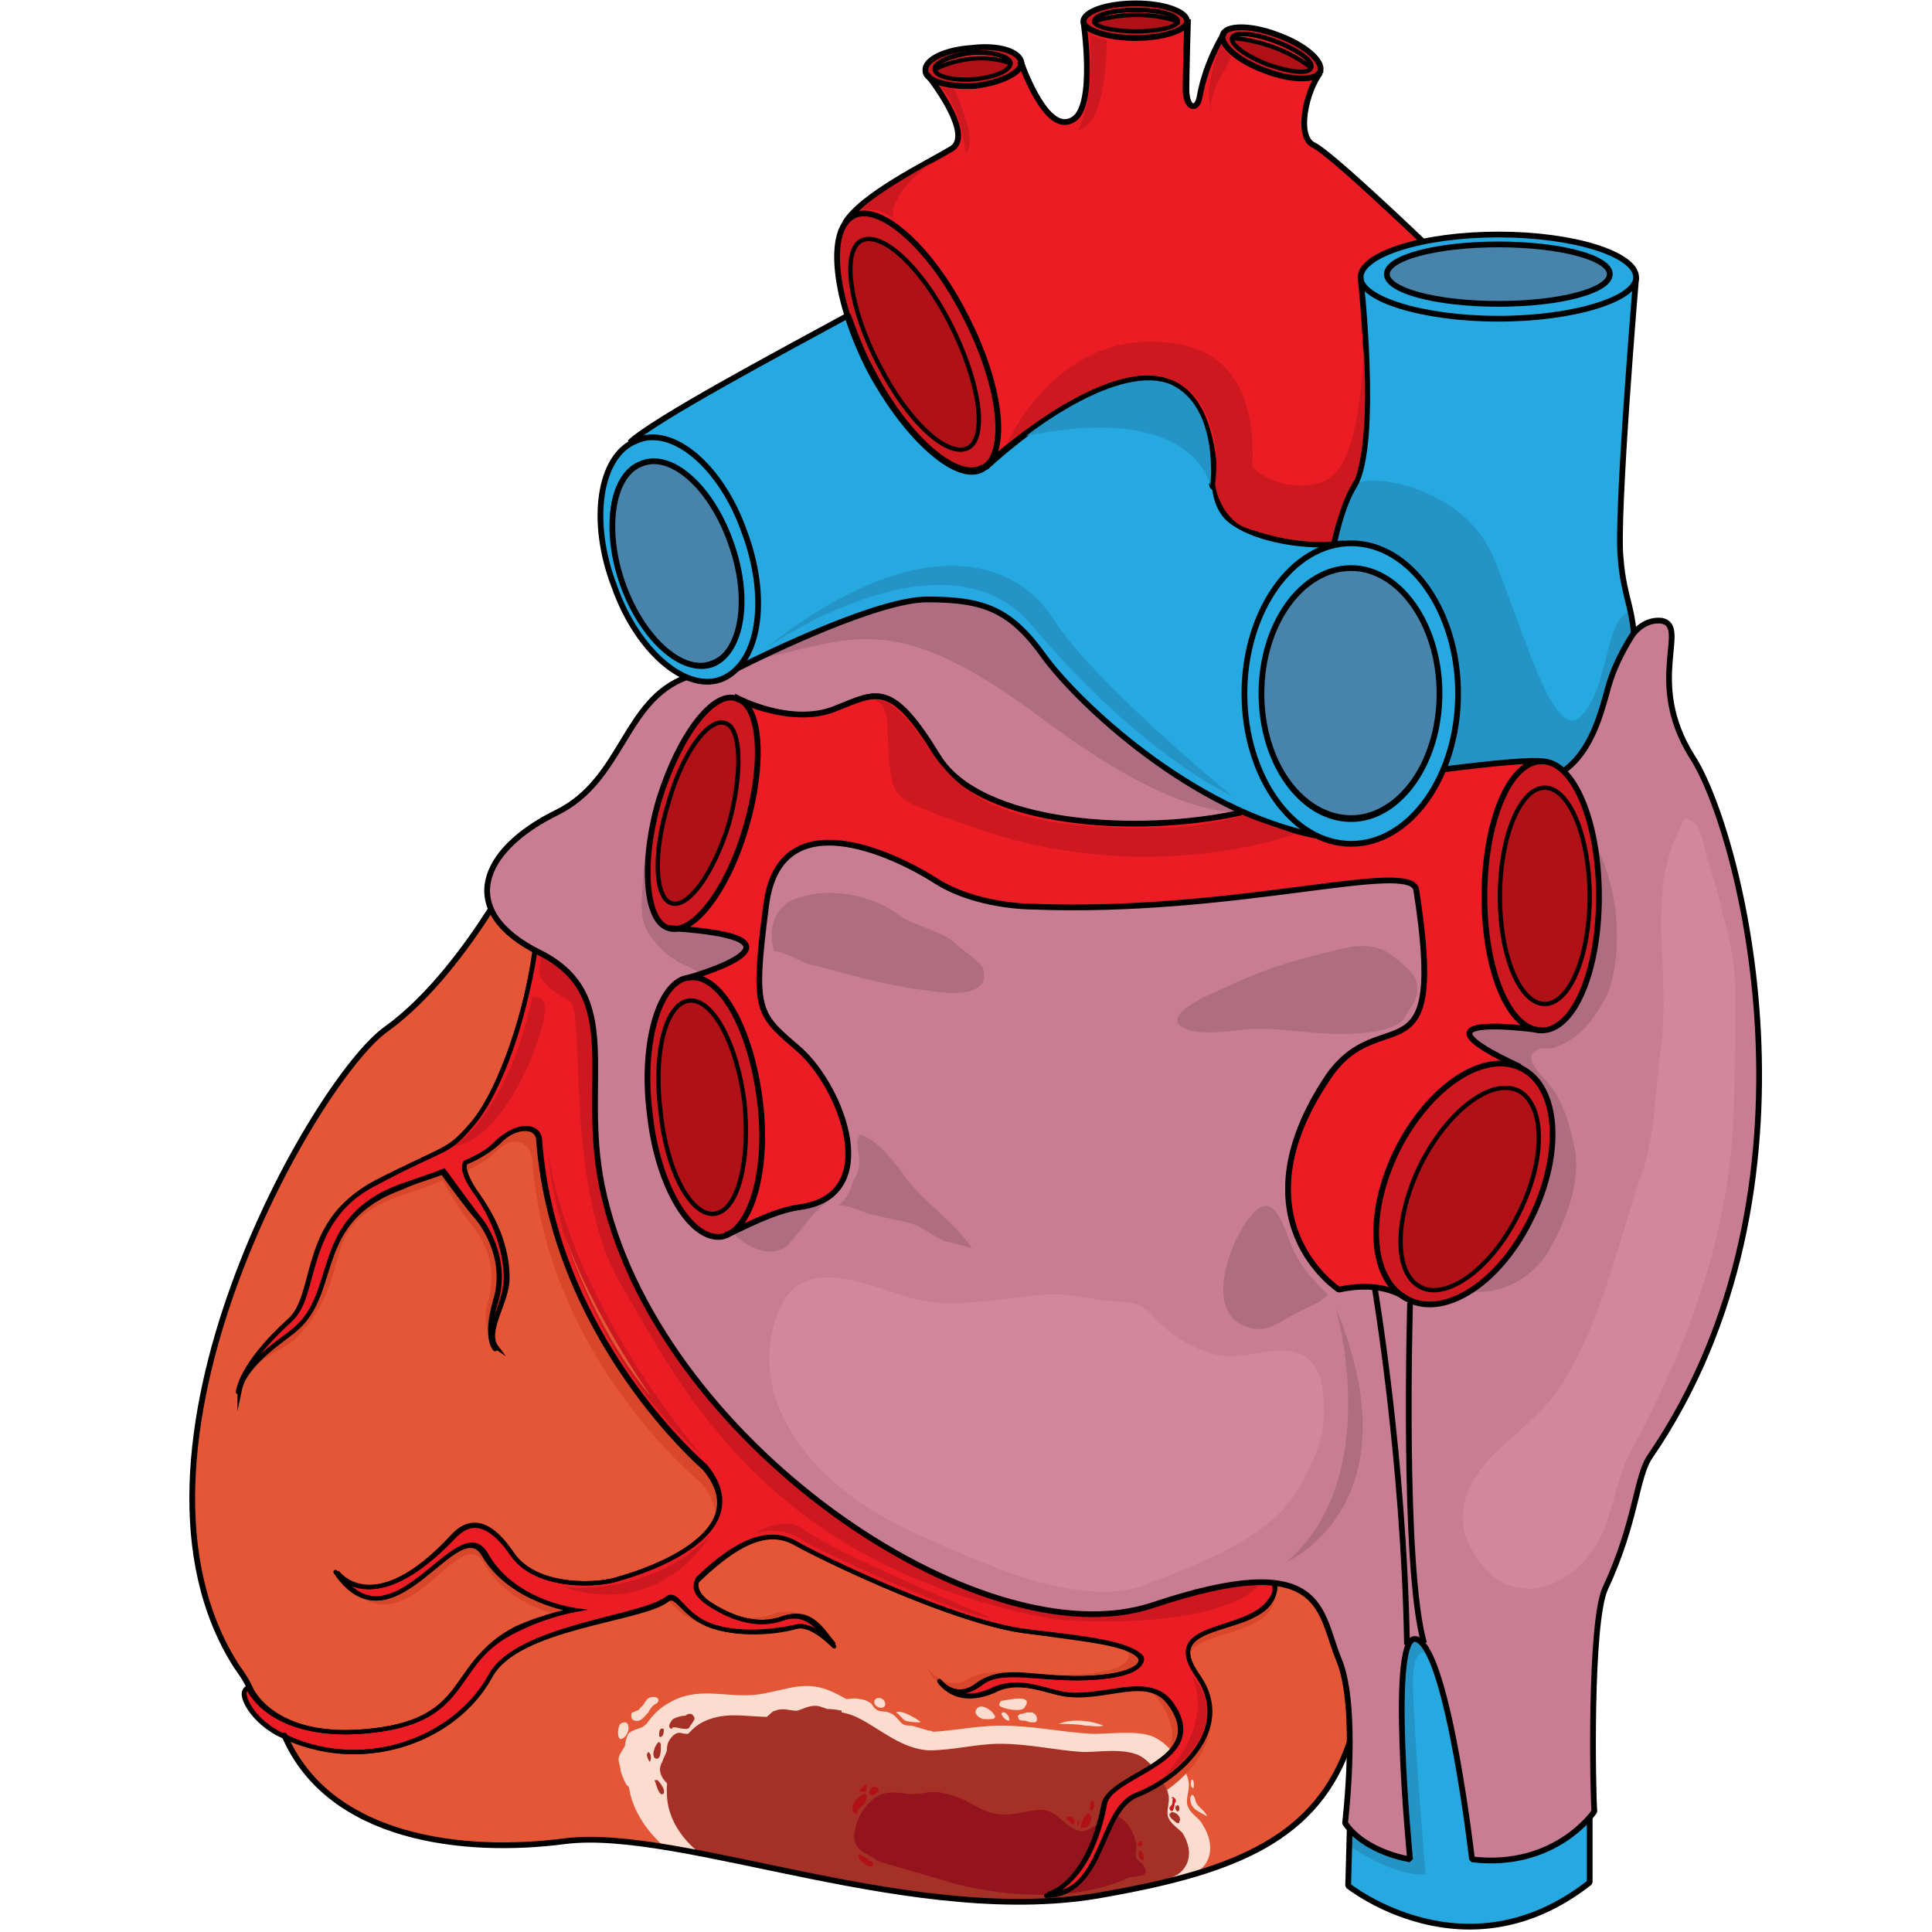 <?xml version="1.0" encoding="utf-8"?>
<!-- Created by: Science Figures, www.sciencefigures.org, Generator: Science Figures Editor -->
<!DOCTYPE svg PUBLIC "-//W3C//DTD SVG 1.1//EN" "http://www.w3.org/Graphics/SVG/1.1/DTD/svg11.dtd">
<svg version="1.1" id="Layer_1" xmlns="http://www.w3.org/2000/svg" xmlns:xlink="http://www.w3.org/1999/xlink" 
	 width="800px" height="800px" viewBox="0 0 278.33 336" enable-background="new 0 0 278.33 336" xml:space="preserve">
<path fill="#26A9E0" d="M206.165,312.455c-0.538,15.508-0.538,15.508-0.538,15.508s20.733,16.369,42.006-0.574
	c0-58.297,0-58.297,0-58.297S210.473,248.701,206.165,312.455L206.165,312.455z"/>
<path fill="#2394C5" d="M219.898,287.758c0,0-3.501-2.872-2.962,6.605c0.269,9.189,2.153,31.59,2.153,31.59
	s-4.577,0.861-13.194-4.883c0.539-32.164,0.539-32.164,0.539-32.164c9.963-9.477,9.963-9.477,9.963-9.477
	c4.847,4.595,4.847,4.595,4.847,4.595c-1.077,3.733-1.077,3.733-1.077,3.733"/>
<path fill="#EC1C24" stroke="#000000" stroke-width="0.75" stroke-miterlimit="10" d="M132.385,12.928
	c0,0,8.348,10.339,4.309,12.924c-4.039,2.584-15.349,8.041-18.58,12.923c24.504,42.502,24.504,42.502,24.504,42.502
	s36.89-34.748,39.852,0.287c0,0-1.347,6.318,3.5,9.765c5.116,3.445,19.118,13.784,24.504-4.021
	c5.654-18.093,7.809-45.661,7.809-45.661s-15.617-14.934-18.579-16.369c-3.231-1.437-1.347-9.478,1.077-12.637
	c-16.695-6.893-16.695-6.893-16.695-6.893s-3.23,4.883-4.308,11.201c-0.539,2.584-2.154,1.723-2.154-1.437
	c0-2.872,0.269-11.774,0.269-11.774c-18.31,0-18.31,0-18.31,0s2.154,14.359-1.616,16.943c-4.308,3.159-8.616-8.328-9.154-10.051
	L132.385,12.928z"/>
<path fill="#CD181F" d="M148.811,10.918c0,1.723-3.501,3.446-8.078,4.021c-4.578,0.287-8.348-0.862-8.617-2.585
	c0-2.01,3.501-3.733,8.078-4.021C144.772,7.759,148.542,8.908,148.811,10.918L148.811,10.918z"/>
<path fill="#B01117" d="M146.925,10.918c0,1.148-2.692,2.584-6.462,2.871c-3.501,0.287-6.731-0.574-6.731-1.723
	s2.692-2.584,6.462-2.871C143.695,8.908,146.657,9.77,146.925,10.918L146.925,10.918z"/>
<path fill="#CD181F" d="M177.891,3.738c0,1.436-4.038,2.872-9.154,2.872s-9.155-1.437-9.155-2.872c0-1.723,4.039-3.158,9.155-3.158
	S177.891,2.016,177.891,3.738L177.891,3.738z"/>
<path fill="#B01117" d="M176.006,3.738c0,0.861-3.23,1.723-7.27,1.723s-7.271-0.861-7.271-1.723c0-1.148,3.231-2.01,7.271-2.01
	S176.006,2.59,176.006,3.738L176.006,3.738z"/>
<path fill="#CD181F" d="M200.78,12.354c-0.539,1.723-4.848,1.723-9.425,0s-8.078-4.595-7.539-6.317c0.538-1.724,4.847-1.724,9.693,0
	C198.086,7.759,201.318,10.631,200.78,12.354L200.78,12.354z"/>
<path fill="#B01117" d="M199.433,11.779c-0.538,1.148-3.77,0.861-7.54-0.574c-4.038-1.436-6.731-3.446-6.462-4.595
	c0.538-1.149,3.77-0.862,7.539,0.574C196.741,8.62,199.703,10.631,199.433,11.779L199.433,11.779z"/>
<path fill="#CD181F" d="M139.117,54.568c6.193,12.35,7.54,24.123,3.231,26.995c-4.577,2.585-13.463-5.169-19.656-17.23
	c-6.463-12.062-7.809-24.123-3.231-26.708C124.038,35.041,132.655,42.508,139.117,54.568L139.117,54.568z"/>
<path fill="#B01117" d="M136.424,56.292c5.116,10.052,6.731,19.528,3.231,21.538c-3.501,2.011-10.232-4.308-15.618-14.358
	c-5.116-9.765-6.462-19.528-2.962-21.538C124.307,39.923,131.308,46.24,136.424,56.292L136.424,56.292z"/>
<path fill="#26A9E0" d="M207.781,48.251c0,0,2.962,29.005-1.077,36.185c-4.309,6.893-5.386,23.262-5.386,23.262
	s-6.731,44.8,26.927,28.431c6.463-3.159,26.119,7.179,26.927-20.964c0.27-9.19-1.615-10.626-2.423-18.093
	c-0.539-7.18,2.962-48.82,2.962-48.82H207.781z"/>
<path fill="#26A9E0" d="M255.71,48.251c0,3.733-10.771,7.18-23.965,7.18s-23.965-3.446-23.965-7.18
	c0-4.021,10.771-7.467,23.965-7.467S255.71,44.23,255.71,48.251L255.71,48.251z"/>
<path fill="#4783AA" stroke="#000000" stroke-miterlimit="10" d="M251.132,47.677c0,2.872-8.616,5.169-19.387,5.169
	c-10.771,0-19.388-2.297-19.388-5.169s8.616-5.169,19.388-5.169C242.516,42.508,251.132,44.805,251.132,47.677L251.132,47.677z"/>
<path fill="#2394C5" d="M203.203,94.486c0,0,2.154-7.754,3.501-10.051c1.346-2.297,19.118-0.574,24.503,13.21
	c5.386,13.497,10.232,31.303,14.81,26.995c4.848-4.595,4.309-16.943,8.348-18.092c0,0,0.808,1.436,0.808,3.732
	c0,2.011-1.077,12.637-1.077,12.637c-9.424,17.518-9.424,17.518-9.424,17.518c-18.311-2.298-18.311-2.298-18.311-2.298
	c-8.616-4.595-8.616-4.595-8.616-4.595c1.077-30.153,1.077-30.153,1.077-30.153L203.203,94.486z"/>
<path fill="none" stroke="#000000" stroke-miterlimit="1" d="M207.781,48.251c0,0,3.23,29.005-1.077,36.185
	c-4.309,6.893-5.386,23.262-5.386,23.262s-6.731,44.8,26.927,28.431c6.731-3.159,26.119,7.179,27.196-20.964
	c0.27-9.19-1.885-10.626-2.423-18.093c-0.809-7.18,2.692-48.82,2.692-48.82"/>
<path fill="none" stroke="#000000" stroke-miterlimit="1" d="M255.71,48.251c0,3.733-10.771,7.18-23.965,7.18
	s-23.965-3.446-23.965-7.18c0-4.021,10.771-7.467,23.965-7.467S255.71,44.23,255.71,48.251L255.71,48.251z"/>
<path fill="none" stroke="#000000" stroke-width="0.75" stroke-miterlimit="1" d="M251.132,47.677c0,2.872-8.616,5.169-19.387,5.169
	c-10.502,0-19.388-2.297-19.388-5.169s8.886-5.169,19.388-5.169C242.516,42.508,251.132,44.805,251.132,47.677L251.132,47.677z"/>
<path fill="#E45635" d="M60.76,150.773c0,0-9.963,18.954-22.35,27.856c-12.655,8.903-49.814,73.805-26.119,110.851
	c1.885,3.446,4.039,6.318,5.924,9.19c0.808,0.861,1.885,1.723,2.424,2.872c7.539,18.092,30.966,20.963,48.737,18.379
	c20.195-2.585,61.394,15.508,93.975,9.477c32.851-6.317,47.66-15.221,44.698-56.287C205.357,232.045,84.994,150.773,60.76,150.773
	L60.76,150.773z"/>
<path fill="#FCDCCE" d="M178.43,325.953c3.231-1.149,4.309-4.883,1.885-8.616c-0.538-1.148-1.885-1.723-2.424-2.872
	c-0.808-1.436,0.27-2.871,0-4.594c-0.538-2.872-3.77-7.18-6.731-8.041c-2.692-0.862-7.001-0.287-9.963-0.287
	c-5.385-0.288-10.501-1.437-15.887-1.437c-4.847,0-9.155,1.148-14.002,1.148c-5.924,0-9.693-4.308-15.079-6.892
	c-4.847-2.298-7.809-0.574-12.925,0.287c-5.654,0.861-10.771-1.724-16.156,1.723c-4.039,2.298-6.731,8.615-6.731,13.211
	c0.27,4.881,3.231,8.902,6.463,11.773c0,0,18.04,3.159,22.079,4.309C113.267,326.814,153.658,335.717,178.43,325.953L178.43,325.953
	z"/>
<path fill="#A53126" d="M117.576,297.521c-3.771-0.861-6.193,0.287-9.963,0.862c-5.116,0.861-9.963-1.437-14.81,1.436
	c-3.501,2.298-5.924,7.754-5.655,12.062c0,4.308,2.692,8.041,5.655,10.338c0,0,16.155,2.872,19.926,4.021
	c3.77,1.148,39.852,8.902,62.201,0.287c2.961-1.149,4.038-4.309,1.885-7.754c-0.809-0.861-1.885-1.437-2.424-2.585
	c-0.538-1.148,0.27-2.585,0-4.021c-0.538-2.584-3.5-6.605-5.924-7.18c-2.692-0.861-6.193-0.287-8.886-0.287
	c-4.847-0.287-9.425-1.436-14.541-1.436c-4.039,0-8.078,1.148-12.386,1.148c-4.578-0.287-8.078-3.446-11.848-5.456
	c-1.616-0.862-2.963-1.149-4.848-1.437c-1.076-0.287-2.154-0.861-2.962-0.861c-1.346,0-2.153,0.574-3.23,0.861
	c-1.347,0-2.424-0.574-3.771,0c-0.538,0-1.077,0.862-1.615,1.149c-0.808,0-1.347-0.287-2.154,0c-0.808,0-2.692,0.287-2.962,1.436
	c-0.808,2.872,3.77,2.298,5.116,2.011c2.692,0,5.386,0.574,8.078,0c1.077-0.287,3.5-0.862,4.309-1.724"/>
<path fill="#93141D" d="M166.852,326.814c1.615-0.861,4.577,0,3.23-2.298c-0.269-0.574-1.077-0.861-1.346-1.436
	c-0.27-0.862,0.269-1.724,0-2.585c-0.27-1.723-1.885-4.308-3.231-4.595c-1.347-0.574-4.577,2.585-6.193,2.585
	c-2.692-0.287-4.039-3.446-6.731-3.733c-2.424,0-4.578,0.861-7.001,0.861c-2.962-0.287-4.039-1.149-6.731-2.585
	c-2.693-1.148-4.848-1.723-7.271-1.148c-2.962,0.574-5.655-1.148-8.348,0.861c-1.885,1.436-3.5,4.021-3.5,6.893
	c0.269,2.584,2.423,2.584,4.039,4.021c0,0,9.693,2.872,11.848,3.446C137.771,327.963,154.465,332.271,166.852,326.814
	L166.852,326.814z"/>
<path fill="#D9472B" d="M19.831,301.83c13.464,5.743,28.543,0,34.467-10.913c4.578-8.615,26.389-10.052,30.696-13.497
	c1.886-1.437,2.693,3.158,8.078,4.882c5.386,1.723,11.848,0.574,14.541,0c2.692-0.575,6.462,1.723,6.462,1.723
	c-2.154-2.585-4.308-4.882-8.886-3.159c-4.577,1.437-9.424-0.287-12.925-2.584c-3.231-2.585-1.885-4.308-1.885-4.308
	c8.348-8.041,13.463-8.329,17.233-6.031c4.577,2.585,27.734,13.497,40.121,15.221c10.231,1.148,17.232,2.011,19.656,4.308
	c0.27,0.287,0.808,3.159-8.348,3.733c-9.424,0.574-15.348-1.724-19.656,0.861c-3.77,2.298-7.001-2.011-7.001-2.011
	s2.962,6.318,9.425,3.16c4.577-2.011,8.886,0.287,12.386,0.861c7.001,0.861,14.81-3.733,18.58,1.723
	c3.23,4.595,2.962,8.902-0.539,11.2c1.885,4.308,1.885,4.308,1.885,4.308c5.655-4.021,10.502-10.913,5.386-18.38
	c-6.731-9.477,8.078-7.179,12.386-12.636c4.039-5.743-5.385-7.754-14.54-5.169c-8.886,2.585-28.542,8.615-58.97-12.636
	c-30.696-21.539-41.468-55.139-41.198-73.23c0.539-18.38-8.347-26.421-8.347-26.421c-4.309,1.149-4.309,1.149-4.309,1.149
	c-1.885,14.646-7.001,28.143-11.31,33.313c-4.577,5.169-4.039,3.158-16.964,10.051c-12.925,6.605-9.693,19.241-14.81,23.836
	c-8.616,7.754-8.886,10.913-8.886,10.913c1.346-5.169,8.078-7.467,9.963-9.19c11.309-11.773,2.692-19.24,18.311-24.984
	c2.692-0.861,5.115-1.723,7.27-2.584c0,0,3.77,6.317,5.386,8.041c1.347,1.723,4.577,6.605,2.423,13.497
	c-1.076,3.446,1.347,7.754,1.347,7.754c-1.885-3.159,1.885-6.317,1.885-10.913c0-4.308-1.615-9.477-4.847-14.071
	c-3.5-4.882-2.154-6.031-2.154-6.031c2.154-0.861,4.039-2.01,5.386-3.446c3.231-3.158,5.924-1.148,6.193,1.437
	c2.423,34.461,29.35,56.287,29.35,56.287c10.502,12.636-14.271,18.092-14.271,18.092c-3.231,1.149-14.271,2.011-18.85-4.308
	c-4.577-6.893-8.078-5.169-10.231-2.871c-14.002,14.933-20.195,4.594-20.195,4.594c11.848,16.656,21.272-9.764,25.85-1.436
	c4.577,8.041,15.349,9.477,15.349,9.477s-4.578,0.862-9.694,3.446c-12.117,5.744-7.539,15.508-25.042,17.519
	c-7.001,0.861-11.848,0-15.079-1.437"/>
<path fill="#EC1C24" stroke="#000000" stroke-width="0.75" stroke-miterlimit="10" d="M87.148,277.994
	c-4.308,3.445-26.119,4.882-30.696,13.497c-6.193,11.487-22.888,17.23-36.621,10.052c-5.654-2.872-7.539-8.328-5.115-8.041
	c0,0,3.77,9.477,21.271,7.466c17.503-2.01,13.194-11.774,25.042-17.805c5.116-2.298,9.963-3.159,9.963-3.159
	s-10.771-1.436-15.348-9.764c-4.847-8.041-16.156,17.805-25.851,3.158c0,0,6.193,8.903,20.195-6.317
	c2.154-2.298,5.655-3.733,10.232,3.159c4.309,6.317,15.617,5.456,18.58,4.308c0,0,25.58-6.605,15.078-19.528
	c0,0-26.388-22.4-28.812-56.861c-0.269-2.585-4.039-2.872-7.271,0.574c-1.615,1.436-3.23,2.298-5.654,3.446
	c0,0-1.077,1.148,2.154,5.743c3.5,4.883,5.116,9.765,5.116,14.359c0,4.308-4.039,9.189-1.885,12.062c0,0-2.154-1.437,0-8.328
	c1.885-6.605-1.616-12.636-3.231-14.359c-1.347-1.723-5.924-8.041-5.924-8.041c-2.154,0.862-4.847,1.724-7.271,2.585
	c-15.887,5.744-10.771,18.379-18.579,24.984c-1.885,1.723-8.617,5.457-9.693,10.626c0,0,0-4.308,8.886-12.349
	c4.847-4.309,1.885-16.943,14.81-23.836c12.925-6.605,12.386-4.883,16.694-10.052c4.577-5.169,9.693-18.379,11.31-33.313
	c4.309-1.148,4.309-1.148,4.309-1.148s9.154,8.041,8.616,26.421c-0.539,18.379,10.501,51.979,40.929,73.23
	c30.696,21.538,50.084,15.22,59.239,12.922c9.155-2.584,18.579-0.574,14.271,4.883c-4.308,5.743-19.117,3.445-12.386,12.923
	c6.731,9.477-4.039,18.093-10.502,20.677c-6.731,2.585-5.654,17.23-15.617,17.23c0,0,7.271-1.436,9.963-15.795
	c1.077-5.169,18.579-7.18,11.579-17.23c-3.771-5.456-11.579-0.861-18.58-1.723c-3.5-0.574-7.809-2.872-12.387-0.861
	c-6.462,3.158-9.424-1.437-9.424-1.437s2.692,3.733,7.001,0.574c4.308-3.446,10.232-0.574,19.656-1.148
	c9.155-0.574,8.886-3.446,8.348-3.733c-2.424-2.297-9.425-3.159-19.657-4.308c-12.386-1.436-35.543-12.636-40.12-15.221
	c-3.771-2.297-8.887-2.01-17.233,6.031c0,0-1.347,2.01,1.885,4.308c3.5,2.297,8.348,4.308,12.925,2.584
	c4.847-1.723,6.731,2.011,8.886,4.596c0,0-3.77-3.733-6.462-3.159c-2.693,0.574-9.155,1.723-14.541,0
	C89.84,281.152,89.033,276.558,87.148,277.994L87.148,277.994z"/>
<path fill="#CD181F" d="M65.337,163.697c0,0,0.27,1.436-0.27,4.02c-0.808,2.585,1.885,4.596,5.116,6.318
	c2.962,1.723-1.077,32.738,9.155,49.682c9.963,16.656,24.503,48.246,74.318,57.723c4.577,0.862,36.351,2.298,38.505-9.477
	c0,0-32.043,13.498-81.588-16.082c-32.582-19.527-33.12-75.814-33.12-75.814S79.07,165.133,65.337,163.697L65.337,163.697z"/>
<path fill="#C97D93" d="M226.629,140.723c0,0,15.348-3.159,19.926-10.339c4.577-6.892,5.924-24.123,13.732-22.399
	c4.578,1.148-2.962,10.625,5.116,23.549c8.078,12.636,24.504,74.953-7.539,121.764c-2.424,3.732-2.424,11.773-7.81,23.261
	c-2.692,5.744-1.885,35.036-1.615,38.482c0,0-6.731,10.051-21.541,8.328c0,0-3.771-35.323-9.155-38.194
	c-5.386-2.872-1.616,38.194-1.616,38.194s-7.809-1.149-11.04-6.318c0,0,2.424-20.103-1.077-28.431
	c-3.77-8.328-2.423-19.527-32.312-9.477s-86.974-29.005-95.86-72.656c-3.77-18.953,3.771-33.313-10.771-40.492
	c-14.54-7.467-10.501-17.805,2.693-24.697c13.463-6.605,11.578-23.549,28.272-24.41c7.001-0.287,32.582-27.856,54.123-12.349
	C171.699,120.046,184.624,145.03,226.629,140.723L226.629,140.723z"/>
<path fill="#AF6D81" d="M116.229,208.209c-3.5,2.011-5.385,5.457-7.809,8.041c-3.231,3.446-8.617,0-11.04-3.158
	c-4.847-5.744,5.654-10.052,9.693-10.913c4.039-0.574,7.54,1.148,9.425,5.169"/>
<path fill="#AF6D81" d="M225.013,224.004c5.925,2.298,13.194-1.723,15.888-7.18c2.692-4.881,4.847-10.625,4.308-16.082
	c-0.808-4.307-1.885-8.615-4.308-11.773c-1.077-1.436-5.386-5.17-2.424-6.318c0.808-0.574,1.615-0.287,2.424-0.287
	c1.076-0.287,2.153-0.861,3.23-1.436c2.962-1.724,4.848-4.883,6.463-7.754c2.424-5.744,2.154-14.072,0.538-19.815
	c-1.346-5.169-4.577-12.923-10.771-9.189c-3.231,2.297-5.386,6.03-7.539,9.189c-2.154,3.159-4.848,6.317-6.463,10.052
	c-4.039,8.902-1.885,18.953-2.154,28.43c0,7.18-2.154,14.072-2.154,21.252c0,2.584-0.269,5.169,1.347,7.754
	c0.808,1.148,1.615,2.297,2.154,3.158"/>
<path fill="#AF6D81" d="M84.725,143.881c-1.616,2.872-1.616,8.041-1.885,11.488c-0.27,3.445,0,6.03,2.153,8.328
	c1.616,2.01,3.501,3.445,5.655,4.307c1.885,0.862,4.308,2.872,6.462,2.872c3.77-0.287,4.309-5.456,4.578-8.328
	c0.538-4.308,0.538-6.604-2.424-10.051c-2.154-2.585-5.116-3.733-8.348-4.882c-1.885-0.574-2.692-2.011-4.308-2.872
	c-0.539-0.574-1.077-1.149-1.885-0.574"/>
<path fill="#AF6D81" d="M101.958,114.877c0,0,26.928-21.539,44.699-10.052c18.041,11.774,35.005,33.313,42.275,35.897
	c0,0-9.155,4.595-35.813-15.221C126.461,105.399,119.73,111.143,101.958,114.877L101.958,114.877z"/>
<path fill="#EC1C24" stroke="#000000" stroke-width="0.75" stroke-miterlimit="10" d="M90.917,170.015c0,0,24.773-7.18-3.5-8.615
	c11.848-40.205,11.848-40.205,11.848-40.205s9.693,5.169,17.233,2.011c7.271-3.159,9.693-4.883,17.771,8.328
	c8.078,13.21,39.852,14.071,57.085,8.615c17.233-5.457,44.698-8.328,47.93-7.754c0,46.81,0,46.81,0,46.81s-25.58-3.733-3.77,6.318
	c-19.926,40.205-19.926,40.205-19.926,40.205s-3.77-3.159-11.579-1.437c0,0-18.579-12.348-1.615-37.046
	c9.155-13.497,20.465,2.011,15.079-32.451c-0.808-5.456-31.505,4.308-66.778,2.872c0,0-9.963,0-16.964-4.595
	c-7.271-4.595-27.196-14.071-29.351,4.595c-2.424,18.666-1.077,18.666,5.924,24.984c7.271,6.318,14.541,25.271,0,27.282
	c-4.577,0.574-9.963,3.733-12.655,4.882L90.917,170.015z"/>
<path fill="#CD181F" d="M249.248,155.943c0,12.636-4.308,23.261-9.963,23.261c-5.385,0-9.963-10.625-9.963-23.261
	c0-12.924,4.578-23.549,9.963-23.549C244.94,132.395,249.248,143.02,249.248,155.943L249.248,155.943z"/>
<path fill="#B01117" d="M247.632,155.943c0,10.338-3.501,18.666-7.809,18.666c-4.309,0-7.81-8.328-7.81-18.666
	c0-10.626,3.501-18.954,7.81-18.954C244.131,136.989,247.632,145.317,247.632,155.943L247.632,155.943z"/>
<path fill="#CD181F" d="M100.88,143.881c-3.23,11.201-9.424,18.954-13.463,17.519c-4.039-1.437-4.847-11.487-1.347-22.399
	c3.231-11.2,9.155-18.954,13.194-17.806C103.574,122.631,104.112,132.969,100.88,143.881L100.88,143.881z"/>
<path fill="#B01117" d="M97.918,143.307c-2.692,8.615-7.001,14.646-9.963,13.785s-3.23-8.902-0.538-17.518
	c2.423-8.615,7.001-14.934,9.963-13.785C100.073,126.65,100.342,134.404,97.918,143.307L97.918,143.307z"/>
<path fill="#CD181F" d="M103.304,191.266c1.615,12.349-1.615,22.975-6.731,23.836c-5.386,0.574-10.771-8.902-12.387-21.251
	c-1.615-12.636,1.615-23.262,6.731-23.836C96.303,169.153,101.689,178.63,103.304,191.266L103.304,191.266z"/>
<path fill="#B01117" d="M100.612,191.553c1.077,10.052-1.077,18.954-5.116,19.528s-8.348-7.467-9.425-17.518
	c-1.346-10.339,0.809-18.954,4.847-19.528C94.957,173.461,99.265,181.215,100.612,191.553L100.612,191.553z"/>
<path fill="#CD181F" d="M237.13,212.518c-5.654,11.199-15.348,16.943-21.541,13.21s-6.731-15.508-1.077-26.421
	c5.924-11.199,15.617-16.943,21.811-13.21S242.786,201.604,237.13,212.518L237.13,212.518z"/>
<path fill="#B01117" d="M234.976,211.655c-4.847,9.478-12.655,14.646-16.964,12.062c-4.577-2.871-4.308-12.636,0.539-21.825
	s12.387-14.646,16.964-12.062C240.092,192.702,239.824,202.466,234.976,211.655L234.976,211.655z"/>
<path fill="#26A9E0" d="M186.239,91.328c-2.692-1.724-3.5-4.021-3.77-6.318c-0.27,0-0.27-0.287-0.27-0.574c0,0,0-1.436,0-3.733
	c-2.962-33.887-39.582,0.574-39.582,0.574l0,0c-0.27,0-0.27,0-0.27,0c-4.577,2.872-13.463-4.882-19.656-16.943
	c-1.616-3.159-2.962-6.317-4.039-9.477c-14.002,7.466-37.698,20.677-38.775,23.261c17.772,39.057,17.772,39.057,17.772,39.057
	s25.042-12.636,35.005-12.636c9.693,0,14.271,1.436,20.195,9.764c6.192,8.329,27.195,28.144,49.545,31.303
	c2.424-51.118,2.424-51.118,2.424-51.118C198.086,95.349,189.74,93.625,186.239,91.328L186.239,91.328z"/>
<path fill="#26A9E0" d="M100.612,92.477c4.308,11.487,2.692,22.975-3.501,25.559c-6.462,2.585-14.81-4.595-19.118-15.795
	c-4.308-11.486-2.423-22.974,3.771-25.559C87.956,74.098,96.573,81.276,100.612,92.477L100.612,92.477z"/>
<path fill="#4783AA" stroke="#000000" stroke-miterlimit="10" d="M98.188,94.199c3.501,9.478,2.154,18.954-2.962,21.252
	c-5.116,2.01-12.117-4.021-15.617-13.498c-3.501-9.477-2.154-19.24,2.962-21.251C87.687,78.404,94.688,84.436,98.188,94.199
	L98.188,94.199z"/>
<path fill="#26A9E0" d="M224.745,120.62c0,14.358-8.348,26.133-18.58,26.133s-18.579-11.774-18.579-26.133
	c0-14.359,8.347-26.134,18.579-26.134S224.745,106.261,224.745,120.62L224.745,120.62z"/>
<path fill="#4783AA" stroke="#000000" stroke-miterlimit="10" d="M221.513,120.62c0,12.062-7.001,21.825-15.349,21.825
	c-8.616,0-15.617-9.764-15.617-21.825s7.001-21.825,15.617-21.825C214.512,98.795,221.513,108.559,221.513,120.62L221.513,120.62z"
	/>
<path fill="#B01117" d="M139.656,77.83c-3.501,2.011-10.502-4.308-15.618-14.071c-5.116-10.052-6.462-19.815-3.23-21.825
	C120.807,41.934,122.422,66.631,139.656,77.83L139.656,77.83z"/>
<path fill="#EC1C24" stroke="#000000" stroke-width="0.75" stroke-miterlimit="10" d="M146.657,10.918
	c0-1.148-2.962-2.01-6.732-1.723c-3.5,0.574-6.462,1.723-6.192,2.871C133.732,12.066,139.924,8.62,146.657,10.918L146.657,10.918z"
	/>
<path fill="#EC1C24" stroke="#000000" stroke-width="0.75" stroke-miterlimit="10" d="M176.006,3.738c0-1.148-3.23-2.01-7.27-2.01
	s-7.271,0.861-7.271,2.01C161.466,3.738,168.467,1.154,176.006,3.738L176.006,3.738z"/>
<path fill="#EC1C24" stroke="#000000" stroke-width="0.75" stroke-miterlimit="10" d="M199.164,11.779
	c0.539-1.148-2.423-3.159-6.193-4.595c-3.77-1.437-7.001-1.724-7.539-0.574C185.431,6.61,192.97,6.897,199.164,11.779
	L199.164,11.779z"/>
<path fill="none" stroke="#000000" stroke-miterlimit="1" d="M159.582,3.738c0,0,2.154,14.359-1.616,16.943
	c-4.577,3.159-8.616-8.328-9.424-10.051"/>
<path fill="none" stroke="#000000" stroke-miterlimit="1" d="M184.084,5.748c0,0-3.23,4.883-4.308,11.201
	c-0.539,2.584-2.424,1.723-2.424-1.437c0-2.872,0.27-11.774,0.27-11.774"/>
<path fill="none" stroke="#000000" stroke-miterlimit="1" d="M218.551,41.934c0,0-15.887-15.221-18.849-16.656
	c-3.231-1.437-1.347-9.478,1.077-12.637"/>
<path fill="none" stroke="#000000" stroke-miterlimit="1" d="M142.348,81.276c0,0,37.159-34.748,39.852,0.287"/>
<path fill="none" stroke="#000000" stroke-miterlimit="1" d="M132.385,12.928c0,0,8.348,10.339,4.309,12.924
	c-4.309,2.584-15.618,8.041-18.58,12.923"/>
<path fill="none" stroke="#000000" stroke-miterlimit="1" d="M148.811,10.918c0,1.723-3.501,3.446-8.078,4.021
	c-4.578,0.287-8.617-0.862-8.617-2.585c-0.27-2.01,3.501-3.733,8.078-4.021C144.772,7.759,148.542,8.908,148.811,10.918
	L148.811,10.918z"/>
<path fill="none" stroke="#000000" stroke-width="0.75" stroke-miterlimit="1" d="M146.925,10.918c0,1.436-2.962,2.584-6.462,2.871
	c-3.77,0.287-6.731-0.574-6.731-1.723s2.692-2.584,6.462-2.871C143.695,8.908,146.657,9.77,146.925,10.918L146.925,10.918z"/>
<path fill="none" stroke="#000000" stroke-miterlimit="1" d="M177.623,3.738c0,1.436-4.039,2.872-8.886,2.872
	c-5.116,0-9.155-1.437-9.155-2.872c0-1.723,4.039-3.158,9.155-3.158C173.583,0.58,177.623,2.016,177.623,3.738L177.623,3.738z"/>
<path fill="none" stroke="#000000" stroke-width="0.75" stroke-miterlimit="1" d="M176.006,3.738c0,0.861-3.23,1.723-7.27,1.723
	s-7.271-0.861-7.271-1.723c0-1.148,3.231-2.01,7.271-2.01S176.006,2.59,176.006,3.738L176.006,3.738z"/>
<path fill="none" stroke="#000000" stroke-miterlimit="1" d="M200.78,12.354c-0.539,1.723-4.848,1.723-9.425,0
	c-4.847-1.723-8.078-4.595-7.539-6.317c0.538-1.724,4.847-1.724,9.424,0C198.086,7.759,201.318,10.631,200.78,12.354L200.78,12.354z
	"/>
<path fill="none" stroke="#000000" stroke-width="0.75" stroke-miterlimit="1" d="M199.164,11.779
	c-0.269,1.148-3.5,0.861-7.539-0.574c-3.77-1.436-6.463-3.446-6.193-4.595c0.27-1.149,3.77-0.862,7.539,0.574
	C196.741,8.62,199.703,10.631,199.164,11.779L199.164,11.779z"/>
<path fill="none" stroke="#000000" stroke-miterlimit="1" d="M138.848,54.568c6.462,12.35,7.809,24.123,3.23,26.995
	c-4.308,2.585-13.193-5.169-19.656-17.23c-6.193-12.062-7.539-24.123-2.962-26.708C123.769,35.041,132.655,42.508,138.848,54.568
	L138.848,54.568z"/>
<path fill="none" stroke="#000000" stroke-width="0.75" stroke-miterlimit="1" d="M136.424,56.292
	c5.116,10.052,6.463,19.528,3.231,21.538c-3.501,2.011-10.502-4.308-15.618-14.358c-5.116-9.765-6.462-19.528-3.23-21.538
	C124.307,39.923,131.308,46.24,136.424,56.292L136.424,56.292z"/>
<path fill="#B01117" d="M97.38,125.789c-2.962-1.148-7.271,5.17-9.963,13.785s-2.424,16.369,0.538,17.518
	c0,0-2.154-4.882,1.616-16.943C93.341,128.374,97.38,125.789,97.38,125.789L97.38,125.789z"/>
<path fill="#B01117" d="M95.496,211.081c-4.039,0.574-8.348-7.179-9.425-17.518c-1.346-10.339,0.809-18.954,4.847-19.528
	c0,0-3.77,6.605-2.153,18.954C90.649,205.625,95.496,211.081,95.496,211.081L95.496,211.081z"/>
<path fill="#B01117" d="M239.824,174.609c4.308,0,7.809-8.328,7.809-18.666c0-10.626-3.501-18.954-7.809-18.954
	c0,0,5.116,3.733,5.116,18.954C244.94,170.876,239.824,174.609,239.824,174.609L239.824,174.609z"/>
<path fill="#B01117" d="M235.515,189.83c4.577,2.872,4.309,12.636-0.539,21.825c-4.847,9.478-12.655,14.646-16.964,12.062
	c-1.885-1.148-2.962-3.445-3.23-6.317c0,0,9.963,8.328,17.502-7.18C240.362,193.851,235.515,189.83,235.515,189.83L235.515,189.83z"
	/>
<path fill="none" stroke="#000000" stroke-miterlimit="1" d="M204.819,94.486c-7.001,0.862-15.079-0.861-18.85-3.445
	c-2.423-1.437-3.23-4.021-3.5-6.031c-0.27-0.287-0.27-0.287-0.539-0.574c0,0,0.27-1.436,0.27-3.733
	c-3.231-33.887-39.582,0.574-39.582,0.574c-0.27-0.287-0.27-0.287-0.27-0.287c0,0.287,0,0.287-0.27,0.287
	c-4.308,2.585-13.193-4.882-19.387-16.943c-1.885-3.446-2.962-6.604-4.039-9.477c-12.656,6.892-33.659,18.092-37.967,22.112"/>
<path fill="none" stroke="#000000" stroke-miterlimit="1" d="M99.265,116.313c5.654-2.872,24.772-12.062,33.12-12.062
	c9.963,0,14.54,1.723,20.465,10.051c5.924,8.041,25.58,26.708,47.121,31.016"/>
<path fill="none" stroke="#000000" stroke-miterlimit="1" d="M100.612,92.477c4.308,11.487,2.692,22.688-3.77,25.559
	c-6.193,2.585-14.811-4.595-18.85-16.082c-4.308-11.199-2.692-22.687,3.771-25.271C87.956,73.811,96.573,80.989,100.612,92.477
	L100.612,92.477z"/>
<path fill="none" stroke="#000000" stroke-width="0.75" stroke-miterlimit="1" d="M98.188,93.912
	c3.501,9.765,2.154,19.241-2.962,21.252c-5.116,2.297-12.117-3.733-15.617-13.211c-3.501-9.764-2.424-19.24,2.962-21.251
	C87.687,78.404,94.688,84.436,98.188,93.912L98.188,93.912z"/>
<path fill="none" stroke="#000000" stroke-miterlimit="1" d="M224.745,120.62c0,14.358-8.348,26.133-18.58,26.133
	s-18.579-11.774-18.579-26.133c0-14.359,8.347-26.134,18.579-26.134S224.745,106.261,224.745,120.62L224.745,120.62z"/>
<path fill="none" stroke="#000000" stroke-width="0.75" stroke-miterlimit="1" d="M221.513,120.62
	c0,11.774-7.001,21.538-15.349,21.538c-8.616,0-15.617-9.764-15.617-21.538c0-12.062,7.001-21.825,15.617-21.825
	C214.512,98.795,221.513,108.559,221.513,120.62L221.513,120.62z"/>
<path fill="none" stroke="#000000" stroke-miterlimit="1" d="M90.917,170.015c0,0,24.773-6.892-3.5-8.615"/>
<path fill="none" stroke="#000000" stroke-miterlimit="1" d="M215.589,225.728c0,0-3.77-3.159-11.579-1.437
	c0,0-18.579-12.061-1.885-37.046c9.425-13.497,20.734,2.011,15.349-32.451c-0.808-5.456-31.505,4.308-67.048,2.872
	c0,0-9.693,0-16.694-4.595c-7.271-4.595-27.196-14.071-29.351,4.595c-2.424,18.666-1.347,18.666,5.924,24.984
	c7.271,6.605,14.541,25.271,0,27.282c-4.577,0.574-10.232,3.733-12.925,4.882"/>
<path fill="none" stroke="#000000" stroke-miterlimit="1" d="M239.285,179.204c0,0-25.58-3.733-3.77,6.318"/>
<path fill="none" stroke="#000000" stroke-miterlimit="1" d="M222.051,133.83c8.887-1.148,15.618-1.723,17.233-1.436"/>
<path fill="none" stroke="#000000" stroke-miterlimit="1" d="M99.265,121.481c0,0,9.693,4.882,17.233,1.724
	c7.271-2.872,9.693-4.883,17.771,8.328c7.271,12.061,35.005,13.784,52.776,9.764"/>
<path fill="none" stroke="#000000" stroke-miterlimit="1" d="M249.248,155.943c0,12.923-4.308,23.261-9.963,23.261
	c-5.654,0-9.963-10.338-9.963-23.261c0-12.924,4.309-23.549,9.963-23.549C244.94,132.395,249.248,143.02,249.248,155.943
	L249.248,155.943z"/>
<path fill="none" stroke="#000000" stroke-width="0.75" stroke-miterlimit="1" d="M247.632,155.943
	c0,10.338-3.501,18.666-7.809,18.666c-4.309,0-7.81-8.328-7.81-18.666c0-10.339,3.501-18.954,7.81-18.954
	C244.131,136.989,247.632,145.604,247.632,155.943L247.632,155.943z"/>
<path fill="none" stroke="#000000" stroke-miterlimit="1" d="M100.88,143.881c-3.23,11.201-9.424,18.954-13.463,17.519
	c-4.039-1.148-4.847-11.487-1.616-22.399c3.501-11.2,9.425-18.954,13.464-17.519C103.574,122.631,104.112,132.969,100.88,143.881
	L100.88,143.881z"/>
<path fill="none" stroke="#000000" stroke-width="0.75" stroke-miterlimit="1" d="M97.918,143.307
	c-2.692,8.615-7.001,14.646-9.963,13.785s-3.23-8.902-0.538-17.518c2.423-8.615,7.001-14.934,9.963-13.785
	C100.073,126.65,100.342,134.404,97.918,143.307L97.918,143.307z"/>
<path fill="none" stroke="#000000" stroke-miterlimit="1" d="M103.304,191.266c1.615,12.349-1.615,22.975-6.731,23.836
	c-5.386,0.574-11.04-8.902-12.387-21.251c-1.615-12.349,1.615-23.262,6.731-23.836C96.303,169.153,101.689,178.63,103.304,191.266
	L103.304,191.266z"/>
<path fill="none" stroke="#000000" stroke-width="0.75" stroke-miterlimit="1" d="M100.612,191.553
	c1.077,10.339-1.077,18.954-5.116,19.528s-8.348-7.179-9.425-17.518c-1.346-10.339,0.809-18.954,4.847-19.528
	C94.957,173.461,99.265,181.215,100.612,191.553L100.612,191.553z"/>
<path fill="none" stroke="#000000" stroke-miterlimit="1" d="M237.13,212.518c-5.654,11.199-15.348,16.943-21.541,13.21
	c-6.463-3.733-6.731-15.508-1.077-26.421c5.924-11.199,15.617-16.943,21.811-13.21S242.786,201.604,237.13,212.518L237.13,212.518z"
	/>
<path fill="none" stroke="#000000" stroke-width="0.75" stroke-miterlimit="1" d="M234.976,211.655
	c-4.847,9.478-12.655,14.646-16.964,12.062c-4.577-2.584-4.308-12.349,0.539-21.825c4.847-9.189,12.387-14.646,16.964-12.062
	C240.092,192.702,239.824,202.466,234.976,211.655L234.976,211.655z"/>
<path fill="none" stroke="#000000" stroke-linecap="round" stroke-miterlimit="1" d="M20.639,301.83
	c7.809,18.092,31.234,20.676,48.737,18.379c20.464-2.584,61.394,15.508,94.244,9.189c22.618-4.021,36.62-9.764,42.274-26.42"/>
<path fill="none" stroke="#000000" stroke-linecap="round" stroke-linejoin="round" stroke-miterlimit="1" d="M56.452,158.24
	c-4.039,6.318-10.502,15.221-18.041,20.677c-12.387,8.616-49.814,73.806-26.119,110.851c0.808,1.149,1.615,2.298,2.154,3.447"/>
<path fill="none" stroke="#000000" stroke-miterlimit="1" d="M90.649,117.748c-11.04,4.021-11.04,17.805-22.619,23.549
	c-13.463,6.605-17.502,17.23-2.962,24.41c14.81,7.467,7.001,21.826,10.771,40.492c8.887,43.938,65.972,82.994,95.86,72.943
	c30.157-10.051,28.812,1.148,32.312,9.477c3.501,8.328,1.077,28.431,1.077,28.431c3.501,5.169,11.31,6.318,11.31,6.318
	s-4.039-41.066,1.347-38.194c5.385,2.871,9.424,38.194,9.424,38.194c14.541,1.723,21.272-8.328,21.272-8.328
	c-0.27-3.733-0.808-32.738,1.885-38.77c5.386-11.487,5.386-19.528,7.809-22.974c32.043-46.811,15.618-109.128,7.271-121.764
	c-8.078-12.924-0.538-22.4-5.116-23.549c-1.885-0.287-3.77,0.574-5.116,2.297c0,0-2.962,4.309-4.308,9.189
	c-1.347,4.883-2.962,11.201-7.81,14.646"/>
<path fill="none" stroke="#000000" stroke-miterlimit="1" d="M205.895,318.199c-0.269,9.764-0.269,9.764-0.269,9.764
	s20.464,16.369,42.006-0.574c0-11.487,0-11.487,0-11.487"/>
<path fill="#AF6D81" d="M105.728,165.133c-1.347-4.882,1.346-7.754,3.23-8.615c6.193-2.585,14.271-0.861,18.85,2.871
	c2.153,1.437,7.809,2.872,9.424,4.596c1.077,1.148,4.309,3.158,4.847,4.307c1.616,4.596-4.577,4.596-7.001,4.309
	c-5.385-0.574-9.963-1.437-15.348-2.872c-2.424-0.574-5.116-1.437-7.81-2.011c-1.885-0.574-4.308-2.297-6.192-2.297
	C105.728,165.42,105.728,165.42,105.728,165.133L105.728,165.133z"/>
<path fill="#AF6D81" d="M215.32,177.194c-1.347,2.01-7.001,2.585-9.425,2.585c-5.385,0.287-10.501-0.862-15.887-0.862
	c-3.23,0-9.424,1.437-12.655,0c-5.386-2.297,5.654-6.604,7.54-7.466c5.385-2.585,10.771-4.309,16.694-5.744
	c3.5-0.861,7.271-2.01,10.501-0.287c1.885,1.148,4.848,3.446,5.386,5.169C218.282,173.461,216.397,175.184,215.32,177.194"/>
<path fill="#AF6D81" d="M202.125,225.152c-1.615,1.724-4.577,2.585-6.462,3.734c-2.693,1.436-4.578,3.158-8.078,1.723
	c-6.463-2.585-2.962-12.923-0.27-17.23c4.039-6.318,5.924-3.733,8.078,2.297C197.009,219.984,198.895,221.994,202.125,225.152"/>
<path fill="#AF6D81" d="M203.472,227.45c0,0,8.616,29.579-8.616,44.226C194.856,271.676,217.744,261.912,203.472,227.45
	L203.472,227.45z"/>
<path fill="#AF6D81" d="M116.499,209.646c2.423-0.287,4.847,1.436,7.001,1.723c2.154,0.575,4.309,0.862,6.193,1.437
	s3.5,2.01,5.385,2.871c1.616,0.574,3.501,0.861,5.116,1.437c-2.962-4.595-8.078-7.754-11.309-12.062
	c-2.154-2.872-4.848-6.605-8.078-7.754c-1.077,1.148-0.27,2.584-0.27,4.021c0.27,2.01-0.27,2.585-1.077,4.308
	c-0.539,1.723-1.347,3.446-2.692,4.021"/>
<path fill="#D3879E" d="M171.429,228.6c2.962,3.445,6.731,5.743,10.771,6.892c4.309,1.149,8.617-0.861,12.656-0.574
	c4.847,0.287,6.192,4.021,6.462,8.328c0.538,5.743-1.077,9.765-3.77,14.646c-4.847,9.477-17.233,13.784-27.466,17.805
	c-6.731,2.585-16.694,0.287-23.695-2.298c-7.539-2.871-19.926-8.041-25.58-12.061c-9.694-6.605-20.195-19.241-14.002-33.888
	c4.039-9.189,15.078-4.021,21.811-2.01c7.539,2.584,16.425,0.287,24.234-0.288c4.308-0.287,7.809,0.862,11.848,1.149
	C167.66,226.589,169.275,226.302,171.429,228.6"/>
<path fill="#D3879E" d="M268.366,150.199c1.077,3.446,1.885,6.031,2.424,8.902c1.346,4.309,2.154,8.902,2.154,13.498
	c0,8.328,0,17.23-0.539,25.559c-1.615,19.815-8.616,37.62-17.771,54.564c-2.693,5.169-2.962,11.199-5.924,16.082
	c-4.578,7.466-14.271,10.912-20.195,2.871c-5.654-7.467-2.424-14.072,3.231-19.528c3.5-3.159,7.001-6.03,9.963-9.764
	c3.77-5.456,6.462-11.774,8.616-18.093c2.424-7.179,4.309-14.358,6.731-21.251c2.154-6.892,1.886-13.784,2.962-20.677
	c1.347-10.051-0.808-20.103,0.539-29.866c0.538-2.585,1.347-5.456,2.424-7.754c1.076-2.298,0.808-3.159,2.692-1.724
	C267.289,143.881,267.558,148.477,268.366,150.199"/>
<path fill="none" stroke="#000000" stroke-miterlimit="1" d="M210.204,223.717c0,0,5.116,29.867,5.655,62.318"/>
<path fill="none" stroke="#000000" stroke-miterlimit="1" d="M216.397,226.589c0,0-1.347,45.948,2.424,59.159"/>
<path fill="#CD181F" d="M50.258,199.307c0,0,9.155-5.743,13.464-25.846c0,0,2.692-0.861,2.153,2.871
	C65.607,180.354,59.144,197.871,50.258,199.307L50.258,199.307z"/>
<path fill="#CD181F" d="M66.415,199.881c0,0,1.347,30.154,26.927,53.416C93.341,253.297,70.454,227.163,66.415,199.881
	L66.415,199.881z"/>
<path fill="#E45635" d="M69.376,214.814c0,0,4.847,16.082,15.079,28.144C84.456,242.958,74.223,228.6,69.376,214.814L69.376,214.814
	z"/>
<path fill="#CD181F" d="M69.107,275.983c0,0,14.271,2.011,25.312-8.615C94.418,267.368,86.071,281.727,69.107,275.983
	L69.107,275.983z"/>
<path fill="#CD181F" d="M102.227,266.794c0,0,4.309-1.724,8.078,0.861c3.77,2.298,27.466,13.21,33.39,13.784
	c0,0-27.196-11.199-32.851-15.507C107.613,263.348,102.227,266.794,102.227,266.794L102.227,266.794z"/>
<path fill="#CD181F" d="M178.43,291.491c0,0,8.348,7.754-4.847,17.518C173.583,309.009,182.469,300.106,178.43,291.491
	L178.43,291.491z"/>
<path fill="#2394C5" d="M104.112,112.866c0,0,31.505-22.112,46.584-4.021c19.118,22.688,34.735,29.579,34.735,29.579
	s-24.234-19.815-31.235-31.015C147.195,96.784,130.231,92.189,104.112,112.866L104.112,112.866z"/>
<path fill="#2394C5" d="M149.619,75.82c0,0,16.156-12.923,25.312-8.902c8.347,4.021,6.731,17.518,6.731,17.518
	S178.968,69.789,149.619,75.82L149.619,75.82z"/>
<path fill="#CD181F" d="M123.23,121.769c0,0,2.692-1.436,8.616,7.18c5.925,8.615,12.117,16.082,43.622,14.933
	c5.654-0.287,11.848-2.01,11.848-2.01c9.155,3.159,9.155,3.159,9.155,3.159s-25.312,9.477-55.2-0.861
	c-14.54-5.169-14.54-4.882-15.349-10.913C125.115,127.225,126.461,122.918,123.23,121.769L123.23,121.769z"/>
<path fill="#CD181F" d="M146.387,76.969c0,0,19.656-16.082,29.351-10.625c8.886,4.882,6.731,17.805,6.731,17.805
	s0.538,5.169,4.847,7.467c0,0,8.348-29.006-11.848-31.877C155.273,56.579,146.387,76.969,146.387,76.969L146.387,76.969z"/>
<path fill="#CD181F" d="M160.659,5.748c0,0,0.808,0.862,2.962,1.149c0,0,0.269,14.933-5.116,15.795
	C158.504,22.692,161.736,18.672,160.659,5.748L160.659,5.748z"/>
<path fill="#CD181F" d="M134.54,14.938c0,0,1.346,0.861,2.423,0.287c0,0,4.578,9.189,2.154,11.487
	C139.117,26.713,138.309,18.098,134.54,14.938L134.54,14.938z"/>
<path fill="#CD181F" d="M183.546,7.759c0,0,0.808,1.437,1.615,2.011c0.808,0.287-4.308,6.03-3.231,9.764
	C181.93,19.533,180.045,16.087,183.546,7.759L183.546,7.759z"/>
<path fill="#CD181F" d="M133.462,28.148c0,0-9.963,5.457-12.655,8.328c0,0,2.962-0.574,5.654,1.436
	C126.461,37.912,125.384,33.893,133.462,28.148L133.462,28.148z"/>
<path fill="#CD181F" d="M187.316,91.615c0,0,8.078,3.158,15.349,2.584c0,0,1.885-7.754,4.039-10.625c0,0,2.692-5.17,1.615-23.262
	c0,0-0.27,17.805-5.116,22.113c-4.577,4.307-13.732,0.861-14.54-2.011L187.316,91.615z"/>
<path fill="none" stroke="#000000" stroke-width="0.75" stroke-linecap="round" stroke-linejoin="round" stroke-miterlimit="1" d="
	M192.702,275.409c0.269,0.861,0.269,2.011-0.809,3.446c-4.308,5.456-19.117,3.158-12.386,12.636
	c6.462,9.764-4.039,18.093-10.771,20.677c-6.463,2.585-5.655,17.518-15.618,17.518c0,0,7.271-1.723,9.963-15.795
	c1.077-5.456,18.849-7.467,11.579-17.518c-3.77-5.456-11.31-0.574-18.311-1.723c-3.5-0.574-8.078-2.872-12.387-0.574
	c-6.731,2.871-9.424-1.724-9.424-1.724s2.692,3.733,6.731,0.574c4.309-3.159,10.502-0.574,19.926-1.148
	c9.155-0.574,8.617-3.159,8.078-3.733c-2.154-2.297-9.155-2.871-19.388-4.308c-12.386-1.436-35.543-12.636-40.12-15.221
	c-4.039-2.297-8.887-1.723-17.233,6.318c0,0-1.616,1.723,1.885,4.021c3.5,2.297,8.078,4.308,12.925,2.584
	c4.577-1.436,6.462,2.298,8.886,4.883c0,0-3.77-4.021-6.462-3.446c-2.693,0.861-9.155,1.723-14.541,0
	c-5.386-1.724-6.193-6.031-8.078-4.595c-4.308,3.445-26.119,4.595-30.696,13.21c-6.463,11.487-22.888,17.23-36.89,10.052
	c-5.386-2.872-7.271-8.041-5.116-7.754c0,0,4.039,9.189,21.541,7.179c17.503-2.01,12.925-11.774,25.042-17.518
	c5.116-2.585,9.963-3.446,9.963-3.446s-10.771-1.436-15.617-9.477c-4.577-8.328-15.887,17.518-25.85,2.871
	c0,0,6.193,8.903,20.464-6.03c2.154-2.298,5.386-4.021,10.232,2.872c4.309,6.317,15.617,5.456,18.58,4.308
	c0,0,25.58-6.605,14.81-19.241c0,0-26.119-22.4-28.812-56.861c0-2.872-4.039-2.872-7.271,0.287
	c-1.347,1.436-3.231,2.585-5.386,3.446c0,0-1.346,1.148,2.154,5.743c3.231,4.883,4.847,10.052,4.847,14.359
	c0,4.595-3.77,9.189-1.885,12.349c0,0-1.885-1.724,0-8.328c2.154-6.893-1.615-12.636-2.962-14.358
	c-1.615-1.724-6.193-8.041-6.193-8.041c-2.154,0.861-4.577,1.436-7.001,2.584c-15.887,5.744-10.771,18.092-18.579,24.697
	c-1.885,1.723-8.617,5.744-9.963,10.913c0,0,0.27-4.595,8.886-12.349c5.116-4.596,1.885-17.23,14.81-23.836
	c12.925-6.893,12.387-5.17,16.964-10.339c4.039-4.595,8.886-16.656,11.04-30.153"/>
<path fill="#FCDCCE" d="M145.31,295.799c0.538,0,5.924-1.436,4.039,1.148c-0.538,0.861-3.231,0.287-3.77,0
	C144.502,296.66,145.041,296.086,145.31,295.799"/>
<path fill="#FCDCCE" d="M117.844,295.512c1.077,0,1.886-0.287,2.963,0c0.538,0,1.076,0.287,1.615,0.574
	c0.538,0.287,0.538,0.861,1.077,1.148c0.538,0.574,1.615,0.287,2.154,0.574c1.077,0.287,1.615,1.149,2.154,1.724
	c0.538,0.574,1.077,0.574,1.885,0.574c1.077,0.287,1.885,0.574,2.962,0.861c0.808,0,1.615,0.575,1.077,1.437
	c0,0.287-0.27,0.287-0.539,0.574s-0.27,0-0.27,0.574c-0.538-0.287-1.077-0.574-1.615-0.574c-1.077-0.574-2.692-0.574-3.77-1.436
	c-1.077-0.862-2.424-1.724-4.039-2.011c-1.347-0.287-2.424-1.437-3.77-2.298C118.921,296.947,118.114,296.086,117.844,295.512"/>
<path fill="#FCDCCE" d="M84.994,298.096c-0.269,0.862-1.346,1.724-2.153,2.298c-0.809,0.287-1.886,0.574-2.424,1.149
	c-0.27,0.574-0.539,1.436-0.539,2.01c-0.538,1.148-1.346,1.723-1.076,2.871c0.269,0.862,0.269,2.011,0.808,2.872
	c0,0.288,0.269,0.575,0.538,1.149c0.539,0.287,0.539,0.861,1.077,1.148c0.27,0.574,0.808,1.148,1.347,1.148
	c0.538-0.287,0.538-2.01,0.538-2.584c0-1.437,0.27-3.159,0.808-4.309c0.27-1.148,0.809-2.297,1.077-3.158
	c0.539-1.437,0.808-3.159,0.808-4.596"/>
<path fill="#FCDCCE" d="M81.494,299.245c1.077,0.287,1.615-0.574,2.423-1.437c0.27-0.574,0.539-0.861,0.809-1.148
	c0.269-0.287,0.538-0.287,0.808-0.574c0.538-0.861-0.539-1.148-1.347-0.861s-0.808,1.148-1.615,1.723
	c-0.27,0.574-0.808,0.574-1.347,0.861c-0.27,0-0.27,0.287-0.27,0.575c0,0.574,0.27,0.861,0.809,0.861"/>
<path fill="#FCDCCE" d="M80.147,299.819c0.808,0.574,0,2.298-0.808,2.585s-0.808-1.437-0.538-2.011c0-0.574,0.538-0.861,1.076-0.861
	c0.27,0,0.539,0.287,0.539,0.574"/>
<path fill="#FCDCCE" d="M143.963,298.096c-0.269-0.574-1.885-1.723-2.692-1.148c-1.077,0.861,0,1.724,0.808,2.011
	C142.618,298.958,145.041,299.245,143.963,298.096"/>
<path fill="#FCDCCE" d="M150.696,297.809c-0.27,0-0.539,0-0.809,0c-0.269,0-0.808,0.287-1.346,0.287
	c-0.27,0.288-0.539,0.288-0.27,0.575c0,0.574,0.539,0.574,1.077,0.574c0.27,0,0.808,0.287,1.077,0.287s0.538,0,0.808,0
	c0.27-0.287,0.27-0.287,0.27-0.574C151.503,298.384,151.234,298.096,150.696,297.809"/>
<path fill="#FCDCCE" d="M178.161,312.742c0,2.011,1.616,2.298,2.962,3.159c-0.538-1.148-1.346-1.437-1.885-2.298
	c-0.27-0.574-0.27-1.436-0.808-1.436c-0.27,0.287-0.27,0.574-0.27,0.861"/>
<path fill="#FCDCCE" d="M178.43,309.584c-0.27,0.574-0.27,1.148,0.27,1.436c0.269-0.574,0-2.298-0.539-1.148"/>
<path fill="#FCDCCE" d="M145.31,298.096c0.27,0.575,0.808,1.149,1.347,1.149C146.925,298.384,145.58,297.234,145.31,298.096"/>
<path fill="#FCDCCE" d="M155.273,299.819c1.616,0,3.231,0,4.577,0.287c1.078,0,2.424,0.287,3.231,0
	c-2.153-0.861-4.847-1.148-7.001-0.574"/>
<path fill="#FCDCCE" d="M123.23,295.799c-0.27,1.148,1.885,1.723,1.885,0.574S123.5,294.938,123.23,295.799"/>
<path fill="#FCDCCE" d="M127,297.809c0.539,0.287,1.077,1.149,1.616,1.437c0.808,0.287,1.885,0.287,2.692,0.287
	C130.77,298.958,127.808,297.234,127,297.809"/>
<path fill="#A53126" d="M93.341,300.968c-0.808,0.287-1.615,0.575-2.692,0.575s-1.347-0.575-2.424,0.287
	c-0.808,0.861-1.077,1.436-1.077,2.584c-0.269,0.861-0.538,1.148-0.808,2.01c-1.077,1.724,0.27,3.447,1.615,4.309
	c1.347,1.148,1.616-1.148,1.885-2.298c0.539-1.148,0.809-3.159,1.616-4.021"/>
<path fill="#A53126" d="M88.225,300.394c0.808,0,1.347,0.287,2.154,0.287s0.538-0.287,1.077-0.861
	c0.27-0.574,0.808-0.861,0.27-1.436c-0.27-0.575-1.077-0.288-1.347,0c-0.808,0-1.615,0.287-2.154,0.574
	c-0.538,0.574-1.077,1.436-0.27,1.723"/>
<path fill="#A53126" d="M86.071,302.691c0,0.574,0.27,3.445-0.808,3.158s0-2.871,0.538-2.871c0.27,0,0,0.287,0.27,0.287"/>
<path fill="#A53126" d="M85.263,309.296c0.538,0.575,1.616,1.724,1.347,2.585c-0.809,0.861-1.347-1.723-1.616-2.297
	c0.27,0,0.27,0,0.539,0"/>
<path fill="#A53126" d="M85.801,302.117c0.809,0,0.809-0.862,0.809-1.437c-0.809-0.287-0.809,0.574-0.809,1.149
	c0,0.287,0.27,0.287,0.27,0.287"/>
<path fill="#A53126" d="M83.648,304.988c0,0.574,0.269,1.148,0.538,1.436c0.27-0.574,0.27-1.436-0.27-1.723
	c-0.269,0.287-0.269,0.574,0,0.861"/>
<path fill="#CD181F" d="M175.199,312.742c-0.269,0.287,0,0.861-0.269,1.148c-0.27,0.287-0.539,0.574-0.27,0.862
	c0.538,0.861,0.808-0.862,0.808-1.149c0.27-0.287,0.27-0.574,0-0.861s-0.538-0.287-0.538,0"/>
<path fill="#A53126" d="M174.661,315.327c-0.27,0.287,0,0.574,0,0.574c0,0.287,0.538,0.574,0.808,0.861s0.808,0.574,0.808,0
	c0.27-0.287,0-0.861-0.27-1.148c-0.269-0.287-1.346-0.861-1.346,0"/>
<path fill="#A53126" d="M175.738,313.891c-0.539,0.862,0.538,1.724,0.538,0.574c0-0.287-0.27-0.861-0.538-0.287"/>
<path fill="#B01117" d="M120.268,315.04c0.27-0.575,0.539-0.862,1.077-1.149c0.27-0.287,0.538-0.861,0.538-1.436
	c0-1.148-1.346,0-1.885,0.574c-0.269,0.287-0.808,1.436-0.538,2.011c0.27,0.287,0.538,0.574,0.808,0.287"/>
<path fill="#B01117" d="M122.692,311.02c-0.539,0.574-0.539,1.148,0.269,1.148c0.27,0,0.809-0.574,1.077-0.574
	c0-0.574-0.538-0.861-1.077-0.861c-0.269,0.287-0.269,0.287-0.538,0.574"/>
<path fill="#B01117" d="M120.538,311.594c0.27,0,0.808,0,1.077,0c0.269-0.287,0.538-1.148,0-1.148
	C121.615,310.445,120.268,311.594,120.538,311.594"/>
<path fill="#B01117" d="M120.538,322.506c0.808,0.288,1.346,0.575,1.885,1.149c0.27,0,0.808,0.287,0.538,0.574
	c0,0.574-0.538,0.287-0.808,0.287c-0.538-0.287-1.346-0.861-1.615-1.436c0-0.287-0.27-0.575,0.27-0.575"/>
<path fill="#B01117" d="M159.312,318.199c-0.538-0.574,0.27-2.011,0.538-2.298c0.539-0.861,1.078-0.574,1.078,0.574
	c-0.27,1.149-0.809,1.437-1.616,1.437"/>
<path fill="#B01117" d="M156.62,316.188c0.27,0.287,0.808,1.148,1.346,1.148C158.504,315.901,156.62,315.614,156.62,316.188"/>
<path fill="#B01117" d="M169.275,321.932c-0.538,0.862,0.808,2.298,0.808,1.149c0-0.287-0.269-1.149-0.538-1.149
	c-0.27-0.287-0.27,0-0.27,0.287"/>
<path fill="#B01117" d="M169.005,320.496c0,0.861,0.809,0.861,0.809,0c-0.27-0.574-1.077,0-0.539,0.287"/>
<path fill="#B01117" d="M158.504,316.763c0,0.287,0,0.574,0,0.862c0.27,0,0.27-0.575,0.538-0.862c0,0-0.269,0-0.269-0.287
	c0,0.287-0.27,0.287-0.27,0.574"/>
<path fill="#B01117" d="M160.928,315.04c0.269-0.287,0.538-0.575,0.538-1.149c0-0.287,0-0.861-0.538-0.574
	C160.659,313.891,160.659,314.753,160.928,315.04"/>
</svg>